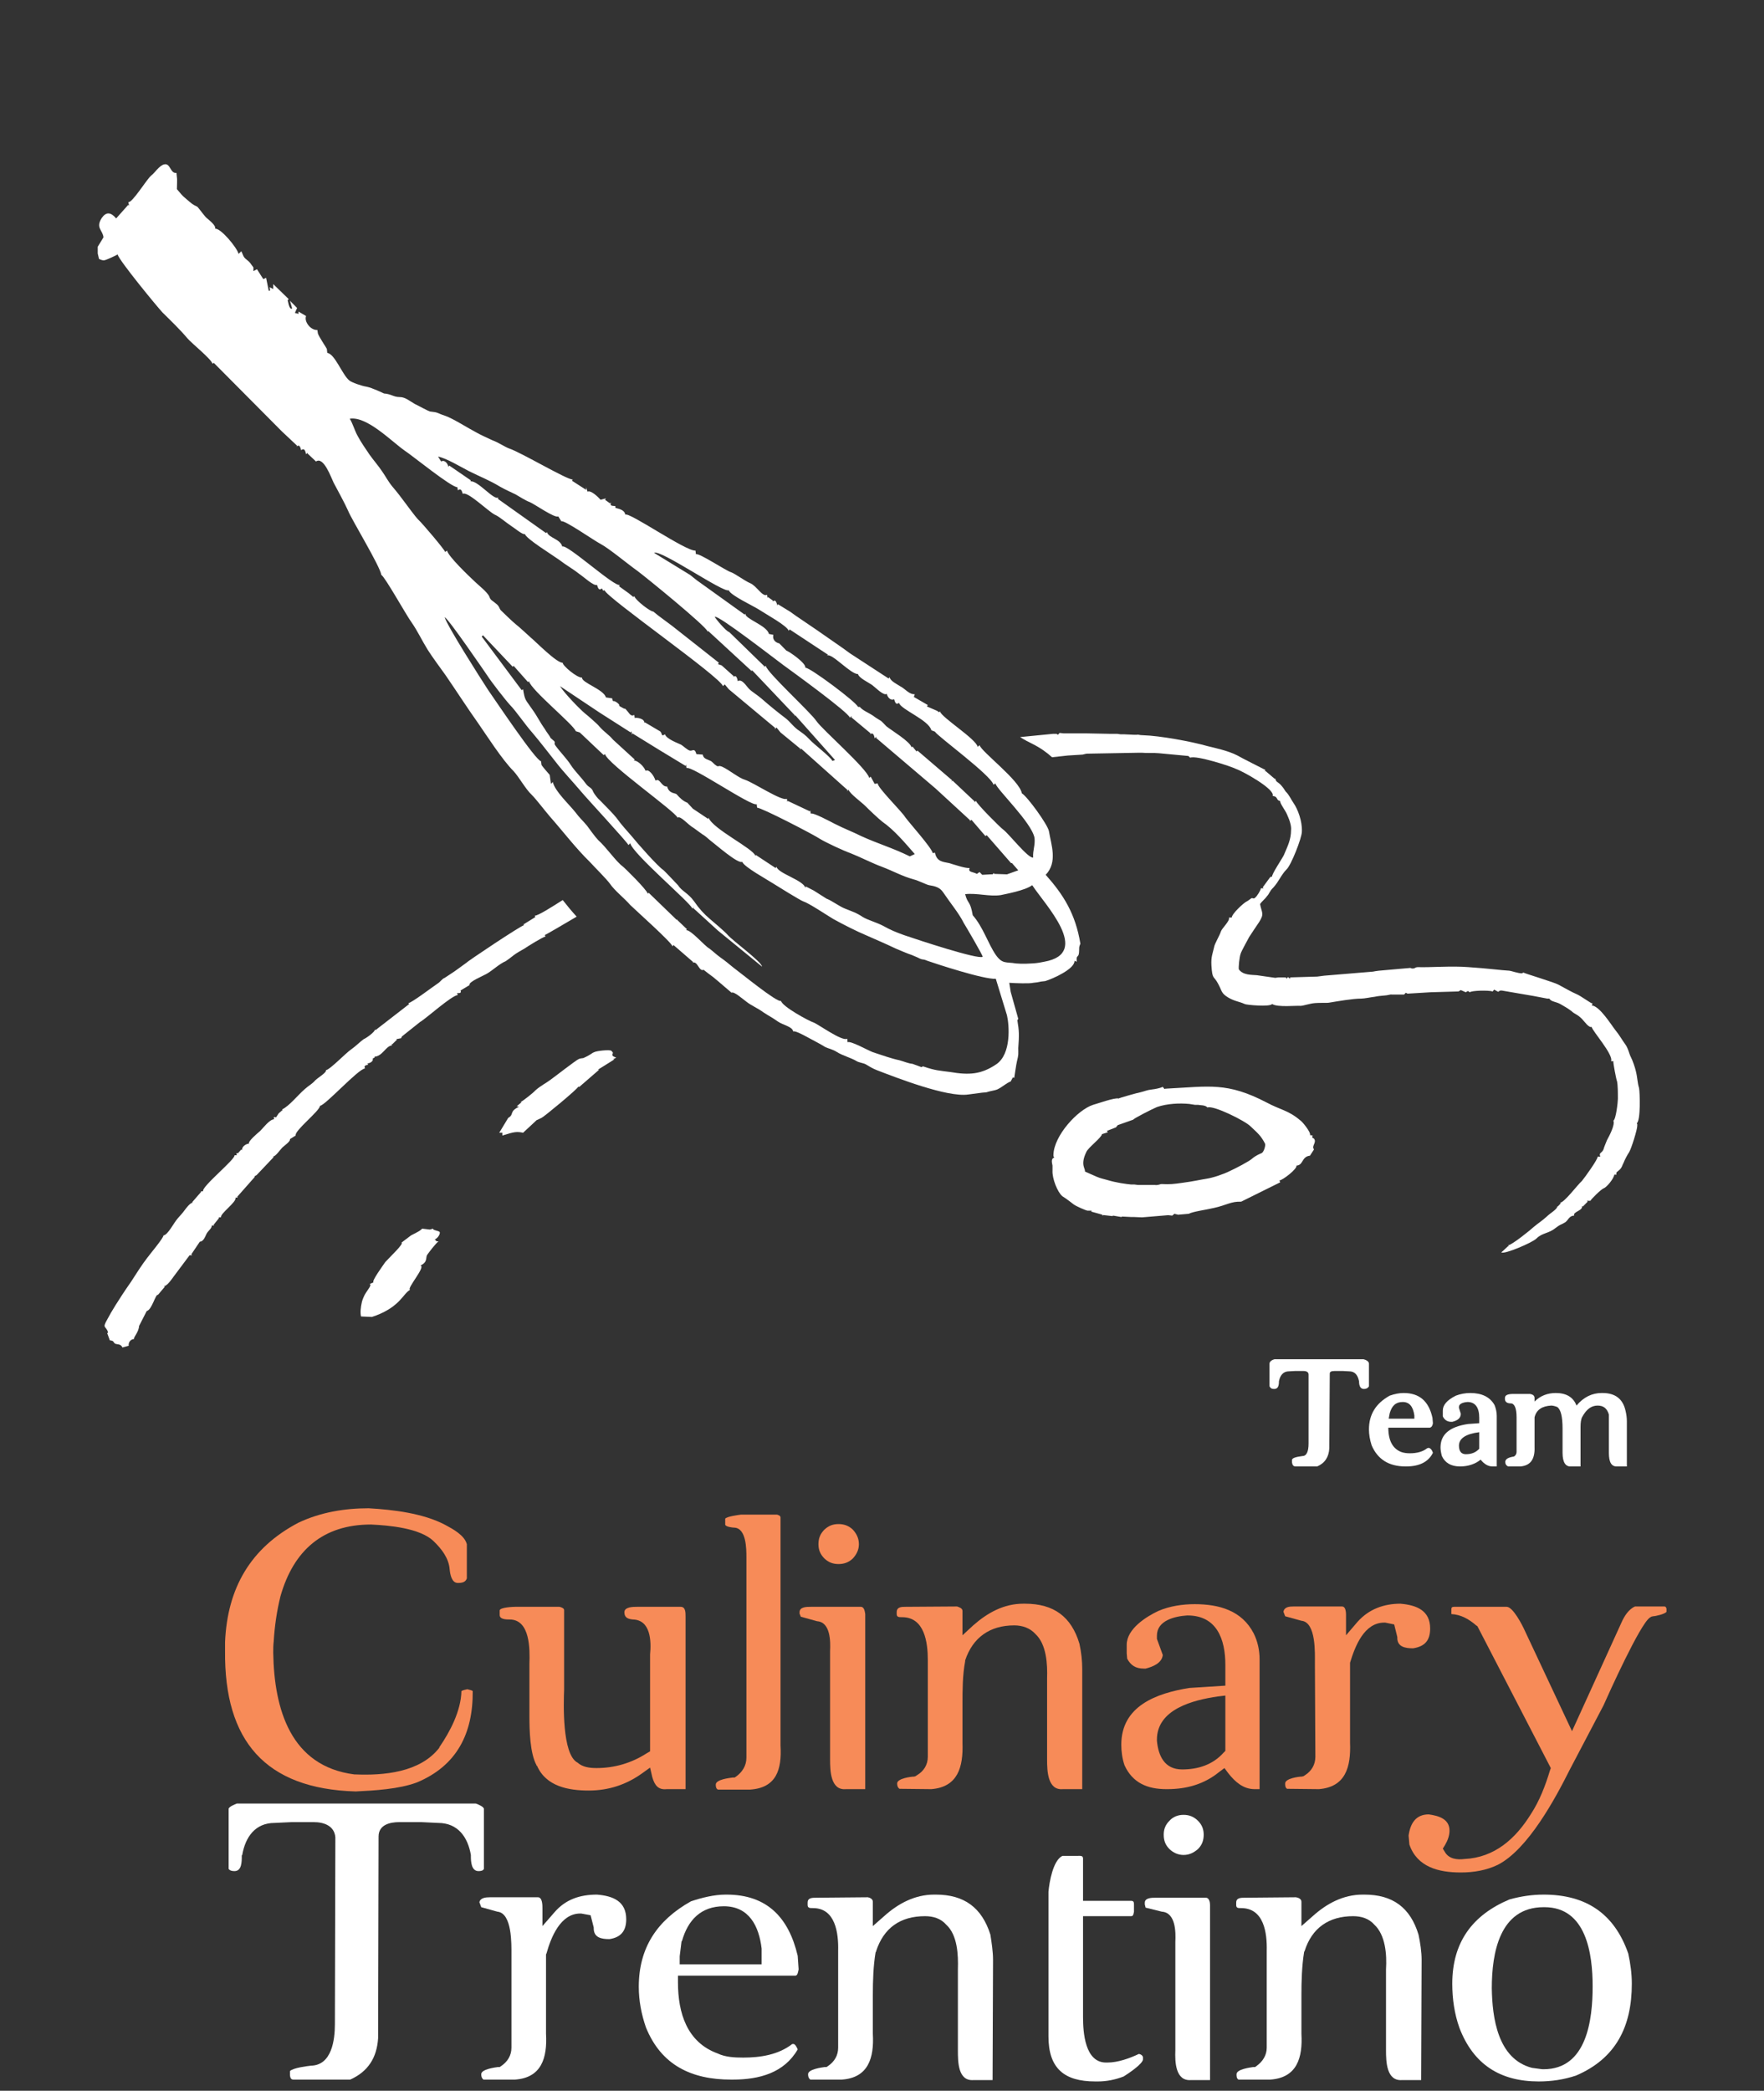 <?xml version="1.0" encoding="UTF-8"?>
<svg xmlns="http://www.w3.org/2000/svg" xmlns:xlink="http://www.w3.org/1999/xlink" width="15.307pt" height="18.14pt" viewBox="0 0 15.307 18.14" version="1.1">
<rect x="0" y="0" width="15.307" height="18.14" fill="#333333" stroke="none"/>
<defs>
<clipPath id="clip1">
  <path d="M 12 16 L 15 16 L 15 18.141 L 12 18.141 Z M 12 16 "/>
</clipPath>
<clipPath id="clip2">
  <path d="M 10 16 L 13 16 L 13 18.141 L 10 18.141 Z M 10 16 "/>
</clipPath>
<clipPath id="clip3">
  <path d="M 9 15 L 11 15 L 11 18.141 L 9 18.141 Z M 9 15 "/>
</clipPath>
<clipPath id="clip4">
  <path d="M 9 16 L 10 16 L 10 18.141 L 9 18.141 Z M 9 16 "/>
</clipPath>
<clipPath id="clip5">
  <path d="M 7 16 L 9 16 L 9 18.141 L 7 18.141 Z M 7 16 "/>
</clipPath>
<clipPath id="clip6">
  <path d="M 5 16 L 7 16 L 7 18.141 L 5 18.141 Z M 5 16 "/>
</clipPath>
<clipPath id="clip7">
  <path d="M 4 16 L 6 16 L 6 18.141 L 4 18.141 Z M 4 16 "/>
</clipPath>
<clipPath id="clip8">
  <path d="M 1 15 L 5 15 L 5 18.141 L 1 18.141 Z M 1 15 "/>
</clipPath>
</defs>
<g id="surface1">
<path style=" stroke:none;fill-rule:evenodd;fill:rgb(96.5%,54.5%,34.499%);fill-opacity:1;" d="M 12.398 15.742 C 12.285 15.742 12.238 15.82 12.223 15.926 L 12.23 16.004 C 12.297 16.199 12.484 16.246 12.676 16.246 C 12.789 16.246 12.898 16.227 12.996 16.18 C 13.258 16.047 13.496 15.605 13.621 15.355 C 13.719 15.168 13.816 14.984 13.914 14.797 C 13.961 14.691 14.23 14.094 14.316 14.035 L 14.328 14.027 L 14.344 14.023 C 14.363 14.023 14.449 14.004 14.461 13.984 L 14.461 13.957 C 14.457 13.949 14.457 13.938 14.441 13.938 L 14.188 13.938 C 14.133 13.961 14.094 14.023 14.07 14.078 L 13.641 15.02 L 13.23 14.145 C 13.211 14.102 13.129 13.941 13.074 13.941 L 12.617 13.941 C 12.598 13.941 12.594 13.949 12.594 13.965 L 12.594 13.996 C 12.594 14 12.594 14 12.594 14.004 C 12.676 14.008 12.746 14.047 12.809 14.102 L 12.82 14.109 L 13.457 15.34 L 13.449 15.363 C 13.41 15.492 13.359 15.625 13.285 15.738 C 13.152 15.953 12.969 16.117 12.707 16.129 C 12.645 16.137 12.574 16.129 12.539 16.07 L 12.52 16.039 L 12.539 16.008 C 12.562 15.969 12.578 15.926 12.578 15.883 C 12.578 15.781 12.484 15.754 12.398 15.742 "/>
<path style=" stroke:none;fill-rule:evenodd;fill:rgb(96.5%,54.5%,34.499%);fill-opacity:1;" d="M 11.168 15.52 L 11.445 15.523 C 11.676 15.504 11.723 15.332 11.715 15.121 L 11.715 14.426 C 11.758 14.285 11.836 14.078 12.012 14.078 L 12.02 14.078 L 12.098 14.094 L 12.125 14.203 L 12.125 14.211 C 12.125 14.289 12.195 14.301 12.262 14.301 C 12.363 14.285 12.41 14.234 12.41 14.129 C 12.41 13.973 12.293 13.926 12.152 13.914 C 12.008 13.914 11.879 13.961 11.781 14.07 L 11.68 14.188 L 11.68 14.031 C 11.68 14.008 11.684 13.938 11.645 13.938 L 11.227 13.938 C 11.188 13.938 11.145 13.941 11.137 13.984 L 11.152 14.023 L 11.293 14.062 C 11.422 14.074 11.41 14.348 11.41 14.434 L 11.414 15.242 C 11.414 15.312 11.379 15.367 11.324 15.402 L 11.312 15.41 L 11.297 15.414 C 11.27 15.414 11.152 15.43 11.152 15.473 C 11.152 15.492 11.152 15.508 11.168 15.52 "/>
<path style=" stroke:none;fill-rule:evenodd;fill:rgb(96.5%,54.5%,34.499%);fill-opacity:1;" d="M 10.93 15.523 L 10.93 14.398 C 10.93 14.32 10.914 14.242 10.879 14.172 C 10.777 13.973 10.578 13.918 10.367 13.918 C 10.262 13.918 10.152 13.934 10.051 13.977 C 9.945 14.027 9.777 14.133 9.777 14.27 L 9.777 14.344 L 9.781 14.391 C 9.812 14.449 9.855 14.477 9.926 14.477 L 9.941 14.477 C 10.004 14.461 10.082 14.43 10.09 14.359 L 10.039 14.219 L 10.039 14.191 C 10.039 14.059 10.195 14.023 10.301 14.016 L 10.305 14.016 C 10.559 14.016 10.633 14.223 10.633 14.445 L 10.633 14.625 L 10.32 14.645 C 10.035 14.691 9.73 14.801 9.73 15.137 C 9.73 15.195 9.738 15.258 9.758 15.316 C 9.828 15.469 9.957 15.523 10.121 15.523 L 10.129 15.523 C 10.297 15.523 10.449 15.48 10.578 15.375 L 10.625 15.34 L 10.66 15.387 C 10.719 15.461 10.789 15.523 10.887 15.523 Z M 10.039 15.094 C 10.039 14.828 10.355 14.75 10.566 14.719 L 10.633 14.711 L 10.633 15.191 L 10.617 15.207 C 10.523 15.312 10.395 15.352 10.258 15.352 C 10.105 15.352 10.051 15.234 10.039 15.102 L 10.039 15.098 "/>
<path style=" stroke:none;fill-rule:evenodd;fill:rgb(96.5%,54.5%,34.499%);fill-opacity:1;" d="M 8.984 14.176 C 9.082 14.266 9.09 14.441 9.086 14.562 L 9.086 15.266 C 9.086 15.363 9.09 15.535 9.223 15.523 L 9.391 15.523 L 9.391 14.48 C 9.391 14.41 9.383 14.336 9.367 14.262 C 9.297 14.027 9.145 13.914 8.895 13.914 L 8.879 13.914 C 8.711 13.914 8.57 13.992 8.445 14.102 L 8.352 14.188 L 8.352 13.977 C 8.352 13.953 8.324 13.945 8.305 13.938 L 7.859 13.941 C 7.824 13.941 7.781 13.941 7.781 13.988 L 7.781 14.004 C 7.781 14.031 7.801 14.031 7.828 14.031 C 8.023 14.031 8.051 14.25 8.051 14.402 L 8.051 15.242 C 8.051 15.312 8.016 15.367 7.957 15.402 L 7.945 15.41 L 7.934 15.414 C 7.906 15.414 7.785 15.43 7.785 15.473 C 7.785 15.492 7.789 15.508 7.805 15.52 L 8.082 15.523 C 8.312 15.504 8.359 15.332 8.352 15.121 L 8.352 14.785 C 8.352 14.664 8.352 14.535 8.375 14.414 L 8.375 14.406 C 8.441 14.207 8.59 14.102 8.801 14.102 C 8.871 14.102 8.938 14.125 8.984 14.176 "/>
<path style=" stroke:none;fill-rule:evenodd;fill:rgb(96.5%,54.5%,34.499%);fill-opacity:1;" d="M 7.508 14.004 C 7.504 13.98 7.5 13.941 7.469 13.941 L 7.035 13.941 C 7 13.941 6.938 13.941 6.938 13.988 L 6.938 14 L 6.949 14.027 L 7.09 14.066 C 7.207 14.074 7.207 14.242 7.203 14.324 L 7.203 15.266 C 7.203 15.363 7.207 15.535 7.34 15.523 L 7.508 15.523 Z M 7.453 13.398 C 7.453 13.348 7.434 13.309 7.402 13.273 C 7.367 13.238 7.324 13.223 7.277 13.223 C 7.227 13.223 7.188 13.238 7.152 13.273 C 7.117 13.309 7.102 13.348 7.102 13.398 C 7.102 13.445 7.117 13.484 7.152 13.52 C 7.188 13.555 7.227 13.57 7.277 13.57 C 7.324 13.57 7.367 13.555 7.402 13.52 C 7.434 13.484 7.453 13.445 7.453 13.398 "/>
<path style=" stroke:none;fill-rule:evenodd;fill:rgb(96.5%,54.5%,34.499%);fill-opacity:1;" d="M 6.773 13.164 C 6.77 13.148 6.754 13.145 6.742 13.141 L 6.43 13.141 C 6.402 13.145 6.312 13.156 6.293 13.176 L 6.293 13.227 C 6.293 13.246 6.355 13.254 6.371 13.254 C 6.477 13.258 6.477 13.441 6.477 13.512 L 6.477 15.25 C 6.477 15.32 6.441 15.375 6.387 15.414 L 6.375 15.422 L 6.359 15.422 C 6.332 15.426 6.211 15.438 6.211 15.484 C 6.211 15.504 6.215 15.52 6.23 15.527 L 6.508 15.527 C 6.738 15.512 6.785 15.352 6.773 15.145 "/>
<path style=" stroke:none;fill-rule:evenodd;fill:rgb(96.5%,54.5%,34.499%);fill-opacity:1;" d="M 5.492 14.051 C 5.648 14.055 5.652 14.242 5.641 14.355 L 5.641 15.195 L 5.613 15.211 C 5.48 15.297 5.332 15.34 5.176 15.34 C 5.117 15.34 5.055 15.332 5.012 15.293 C 4.875 15.223 4.891 14.77 4.895 14.66 L 4.895 13.969 C 4.895 13.953 4.871 13.945 4.855 13.941 L 4.469 13.941 C 4.457 13.941 4.336 13.945 4.336 13.973 L 4.336 14.012 C 4.336 14.051 4.395 14.051 4.422 14.051 C 4.602 14.051 4.598 14.312 4.594 14.434 L 4.594 14.891 C 4.594 15.008 4.598 15.211 4.656 15.316 L 4.656 15.32 L 4.66 15.32 C 4.738 15.5 4.934 15.535 5.109 15.535 C 5.281 15.535 5.434 15.484 5.57 15.387 L 5.641 15.336 L 5.66 15.418 C 5.68 15.488 5.711 15.531 5.785 15.523 L 5.949 15.523 L 5.949 14.027 C 5.949 13.988 5.949 13.941 5.906 13.941 L 5.527 13.941 C 5.496 13.941 5.418 13.941 5.418 13.988 C 5.418 14.035 5.449 14.047 5.492 14.051 "/>
<path style=" stroke:none;fill-rule:evenodd;fill:rgb(96.5%,54.5%,34.499%);fill-opacity:1;" d="M 4.051 13.695 L 4.051 13.398 C 4.031 13.32 3.93 13.266 3.863 13.23 C 3.672 13.129 3.41 13.098 3.199 13.086 C 2.988 13.086 2.781 13.121 2.59 13.211 C 2.172 13.43 1.973 13.781 1.953 14.246 L 1.953 14.324 C 1.945 15.102 2.301 15.52 3.086 15.543 C 3.25 15.535 3.461 15.523 3.617 15.465 C 3.965 15.32 4.105 15.039 4.102 14.672 C 4.094 14.664 4.066 14.66 4.055 14.656 C 4.039 14.66 4.016 14.664 4.004 14.672 C 4 14.844 3.906 15.023 3.812 15.16 L 3.812 15.164 C 3.645 15.379 3.328 15.406 3.078 15.395 L 3.074 15.395 C 2.523 15.324 2.379 14.832 2.371 14.34 C 2.371 14.309 2.371 14.273 2.375 14.242 C 2.383 14.109 2.402 13.977 2.434 13.848 C 2.547 13.453 2.801 13.227 3.219 13.227 C 3.375 13.234 3.645 13.258 3.762 13.371 C 3.832 13.438 3.895 13.52 3.902 13.617 C 3.906 13.656 3.918 13.734 3.973 13.734 C 4.012 13.734 4.039 13.727 4.051 13.695 "/>
<path style=" stroke:none;fill-rule:nonzero;fill:rgb(100%,100%,100%);fill-opacity:1;" d="M 11.832 11.793 C 11.863 11.801 11.879 11.816 11.879 11.832 L 11.879 12.027 C 11.871 12.043 11.855 12.051 11.836 12.051 C 11.809 12.051 11.793 12.031 11.793 11.984 C 11.781 11.926 11.754 11.898 11.707 11.898 L 11.652 11.895 L 11.582 11.895 C 11.551 11.895 11.539 11.902 11.539 11.918 L 11.535 12.566 C 11.531 12.641 11.496 12.695 11.43 12.723 L 11.242 12.723 C 11.223 12.723 11.215 12.711 11.211 12.688 L 11.211 12.668 C 11.211 12.652 11.238 12.641 11.301 12.633 C 11.336 12.633 11.355 12.598 11.355 12.523 L 11.355 11.926 C 11.355 11.906 11.34 11.895 11.309 11.895 L 11.238 11.895 L 11.184 11.898 C 11.141 11.898 11.109 11.926 11.098 11.984 C 11.098 12.031 11.086 12.051 11.055 12.051 C 11.035 12.051 11.023 12.043 11.016 12.027 L 11.016 11.832 C 11.016 11.816 11.031 11.801 11.059 11.793 "/>
<path style=" stroke:none;fill-rule:nonzero;fill:rgb(100%,100%,100%);fill-opacity:1;" d="M 12.18 12.086 C 12.316 12.086 12.398 12.156 12.43 12.301 L 12.434 12.348 C 12.43 12.375 12.418 12.387 12.402 12.387 L 12.047 12.387 C 12.047 12.5 12.086 12.57 12.16 12.598 C 12.18 12.605 12.203 12.609 12.234 12.609 C 12.297 12.609 12.348 12.594 12.383 12.566 L 12.395 12.562 C 12.41 12.562 12.426 12.578 12.434 12.605 C 12.395 12.684 12.316 12.723 12.203 12.723 L 12.195 12.723 C 12.051 12.723 11.953 12.66 11.902 12.539 C 11.887 12.492 11.879 12.445 11.879 12.402 C 11.879 12.273 11.938 12.176 12.059 12.109 C 12.102 12.094 12.141 12.086 12.18 12.086 Z M 12.051 12.305 L 12.051 12.309 L 12.273 12.309 L 12.273 12.281 C 12.262 12.203 12.23 12.164 12.172 12.164 C 12.113 12.164 12.078 12.195 12.059 12.262 "/>
<path style=" stroke:none;fill-rule:nonzero;fill:rgb(100%,100%,100%);fill-opacity:1;" d="M 12.988 12.723 L 12.949 12.723 C 12.914 12.723 12.879 12.703 12.848 12.664 C 12.801 12.703 12.738 12.723 12.672 12.723 L 12.668 12.723 C 12.59 12.723 12.539 12.691 12.512 12.633 C 12.504 12.605 12.5 12.578 12.5 12.559 C 12.5 12.445 12.578 12.379 12.738 12.355 L 12.836 12.348 L 12.836 12.301 C 12.836 12.211 12.801 12.164 12.734 12.164 C 12.684 12.168 12.66 12.184 12.66 12.207 L 12.66 12.215 L 12.676 12.266 C 12.676 12.301 12.652 12.324 12.602 12.336 L 12.594 12.336 C 12.559 12.336 12.535 12.32 12.52 12.289 L 12.52 12.238 C 12.52 12.191 12.555 12.148 12.633 12.109 C 12.672 12.094 12.715 12.086 12.758 12.086 C 12.859 12.086 12.93 12.121 12.969 12.191 C 12.98 12.219 12.988 12.25 12.988 12.285 Z M 12.66 12.543 C 12.66 12.59 12.68 12.617 12.719 12.617 C 12.77 12.617 12.805 12.602 12.836 12.57 L 12.836 12.426 C 12.719 12.441 12.66 12.48 12.66 12.543 "/>
<path style=" stroke:none;fill-rule:nonzero;fill:rgb(100%,100%,100%);fill-opacity:1;" d="M 13.559 12.395 C 13.559 12.289 13.543 12.227 13.512 12.207 C 13.492 12.199 13.473 12.195 13.461 12.195 C 13.383 12.199 13.332 12.23 13.316 12.297 L 13.316 12.555 C 13.32 12.66 13.281 12.715 13.195 12.723 L 13.086 12.723 C 13.07 12.715 13.062 12.703 13.062 12.684 C 13.062 12.66 13.086 12.645 13.137 12.637 C 13.152 12.629 13.16 12.613 13.16 12.598 L 13.16 12.297 C 13.16 12.215 13.141 12.176 13.109 12.176 C 13.074 12.176 13.059 12.16 13.059 12.137 L 13.059 12.129 C 13.059 12.105 13.082 12.094 13.133 12.094 L 13.277 12.094 C 13.301 12.098 13.316 12.109 13.316 12.129 L 13.316 12.16 C 13.367 12.109 13.43 12.086 13.5 12.086 C 13.59 12.086 13.652 12.121 13.68 12.195 C 13.742 12.121 13.816 12.086 13.898 12.086 L 13.906 12.086 C 14.016 12.086 14.082 12.137 14.105 12.238 C 14.113 12.27 14.117 12.301 14.117 12.332 L 14.117 12.723 L 14.035 12.723 C 13.984 12.727 13.961 12.688 13.961 12.605 L 13.961 12.273 C 13.945 12.219 13.914 12.195 13.863 12.195 C 13.809 12.195 13.766 12.227 13.73 12.293 C 13.719 12.312 13.715 12.344 13.715 12.383 L 13.715 12.723 L 13.633 12.723 C 13.586 12.727 13.559 12.688 13.559 12.605 "/>
<g clip-path="url(#clip1)" clip-rule="nonzero">
<path style=" stroke:none;fill-rule:nonzero;fill:rgb(100%,100%,100%);fill-opacity:1;" d="M 13.098 16.48 C 12.773 16.617 12.602 16.855 12.602 17.211 C 12.602 17.344 12.621 17.473 12.664 17.594 C 12.785 17.91 13.016 18.059 13.352 18.059 C 13.465 18.059 13.57 18.043 13.676 18.008 C 14.023 17.859 14.16 17.582 14.16 17.211 C 14.16 17.125 14.148 17.035 14.129 16.949 C 14.008 16.602 13.762 16.438 13.395 16.438 C 13.293 16.438 13.195 16.453 13.098 16.48 Z M 12.945 17.25 C 12.945 16.945 13.012 16.547 13.395 16.547 L 13.402 16.547 C 13.766 16.547 13.82 16.953 13.82 17.234 C 13.82 17.523 13.77 17.953 13.395 17.953 L 13.383 17.953 L 13.293 17.941 C 12.996 17.863 12.949 17.508 12.945 17.25 "/>
</g>
<g clip-path="url(#clip2)" clip-rule="nonzero">
<path style=" stroke:none;fill-rule:nonzero;fill:rgb(100%,100%,100%);fill-opacity:1;" d="M 11.926 16.699 C 12.023 16.789 12.035 16.961 12.027 17.086 L 12.027 17.789 C 12.027 17.887 12.031 18.059 12.168 18.047 L 12.332 18.047 L 12.336 17.004 C 12.336 16.934 12.324 16.855 12.309 16.785 C 12.238 16.551 12.086 16.438 11.84 16.438 L 11.824 16.438 C 11.656 16.438 11.512 16.516 11.391 16.625 L 11.293 16.711 L 11.293 16.5 C 11.293 16.477 11.27 16.465 11.246 16.461 L 10.805 16.465 C 10.766 16.465 10.727 16.465 10.727 16.508 L 10.727 16.527 C 10.727 16.555 10.742 16.555 10.77 16.555 C 10.969 16.555 10.996 16.773 10.992 16.926 L 10.992 17.766 C 10.992 17.832 10.957 17.887 10.902 17.926 L 10.891 17.934 L 10.875 17.934 C 10.848 17.938 10.73 17.953 10.73 17.996 C 10.73 18.016 10.73 18.031 10.746 18.043 L 11.023 18.043 C 11.254 18.027 11.305 17.855 11.293 17.645 L 11.293 17.309 C 11.293 17.188 11.297 17.055 11.316 16.938 L 11.316 16.934 L 11.32 16.93 C 11.383 16.727 11.531 16.625 11.742 16.625 C 11.812 16.625 11.879 16.645 11.926 16.699 "/>
</g>
<g clip-path="url(#clip3)" clip-rule="nonzero">
<path style=" stroke:none;fill-rule:nonzero;fill:rgb(100%,100%,100%);fill-opacity:1;" d="M 10.5 16.527 C 10.5 16.504 10.492 16.465 10.465 16.465 L 10.027 16.465 C 9.996 16.465 9.934 16.465 9.934 16.508 L 9.934 16.523 L 9.941 16.551 L 10.082 16.586 C 10.203 16.594 10.203 16.766 10.199 16.848 L 10.199 17.789 C 10.195 17.887 10.199 18.059 10.336 18.047 L 10.5 18.047 Z M 10.445 15.918 C 10.445 15.871 10.43 15.832 10.395 15.797 C 10.359 15.762 10.32 15.746 10.27 15.746 C 10.223 15.746 10.18 15.762 10.148 15.797 C 10.113 15.832 10.098 15.871 10.098 15.918 C 10.098 15.969 10.113 16.008 10.148 16.043 C 10.18 16.074 10.223 16.094 10.27 16.094 C 10.32 16.094 10.359 16.074 10.395 16.043 C 10.43 16.008 10.445 15.969 10.445 15.918 "/>
</g>
<g clip-path="url(#clip4)" clip-rule="nonzero">
<path style=" stroke:none;fill-rule:nonzero;fill:rgb(100%,100%,100%);fill-opacity:1;" d="M 9.098 16.414 L 9.098 17.668 C 9.098 17.945 9.234 18.059 9.504 18.059 L 9.527 18.059 C 9.605 18.059 9.68 18.043 9.75 18.016 C 9.789 17.992 9.918 17.906 9.918 17.867 L 9.918 17.852 C 9.918 17.836 9.902 17.824 9.883 17.82 C 9.801 17.859 9.699 17.895 9.609 17.895 L 9.598 17.895 C 9.414 17.895 9.398 17.633 9.398 17.5 L 9.398 16.625 L 9.816 16.625 C 9.836 16.625 9.836 16.602 9.84 16.586 L 9.84 16.531 C 9.84 16.508 9.84 16.492 9.816 16.492 L 9.398 16.492 L 9.398 16.125 C 9.398 16.098 9.375 16.102 9.352 16.102 L 9.219 16.102 C 9.137 16.141 9.105 16.332 9.098 16.414 "/>
</g>
<g clip-path="url(#clip5)" clip-rule="nonzero">
<path style=" stroke:none;fill-rule:nonzero;fill:rgb(100%,100%,100%);fill-opacity:1;" d="M 8.211 16.699 C 8.309 16.789 8.316 16.961 8.312 17.086 L 8.312 17.789 C 8.312 17.887 8.312 18.059 8.449 18.047 L 8.613 18.047 L 8.617 17.004 C 8.617 16.934 8.605 16.855 8.594 16.785 C 8.52 16.551 8.367 16.438 8.121 16.438 L 8.105 16.438 C 7.938 16.438 7.793 16.516 7.672 16.625 L 7.574 16.711 L 7.574 16.5 C 7.574 16.477 7.551 16.465 7.531 16.461 L 7.086 16.465 C 7.047 16.465 7.008 16.465 7.008 16.508 L 7.008 16.527 C 7.008 16.555 7.027 16.555 7.055 16.555 C 7.25 16.555 7.277 16.773 7.273 16.926 L 7.273 17.766 C 7.273 17.832 7.242 17.887 7.184 17.926 L 7.172 17.934 L 7.156 17.934 C 7.129 17.938 7.012 17.953 7.012 17.996 C 7.012 18.016 7.016 18.031 7.031 18.043 L 7.305 18.043 C 7.535 18.027 7.586 17.855 7.574 17.645 L 7.574 17.309 C 7.574 17.188 7.578 17.055 7.598 16.938 L 7.602 16.934 L 7.602 16.93 C 7.668 16.727 7.812 16.625 8.027 16.625 C 8.098 16.625 8.164 16.645 8.211 16.699 "/>
</g>
<g clip-path="url(#clip6)" clip-rule="nonzero">
<path style=" stroke:none;fill-rule:nonzero;fill:rgb(100%,100%,100%);fill-opacity:1;" d="M 5.996 16.496 C 5.703 16.66 5.543 16.898 5.543 17.238 C 5.543 17.359 5.566 17.477 5.605 17.59 C 5.738 17.918 6 18.043 6.344 18.043 L 6.359 18.043 C 6.59 18.043 6.805 17.984 6.922 17.781 C 6.914 17.762 6.902 17.738 6.887 17.734 L 6.875 17.734 C 6.754 17.828 6.598 17.852 6.449 17.852 C 6.375 17.852 6.293 17.848 6.227 17.816 C 5.961 17.719 5.883 17.465 5.883 17.199 L 5.883 17.141 L 6.902 17.141 C 6.922 17.141 6.926 17.105 6.93 17.086 L 6.922 16.969 C 6.844 16.637 6.656 16.438 6.305 16.438 L 6.297 16.438 C 6.195 16.438 6.09 16.465 5.996 16.496 Z M 5.898 16.973 L 5.914 16.844 L 5.918 16.84 C 5.969 16.66 6.082 16.539 6.281 16.539 C 6.5 16.539 6.586 16.711 6.609 16.906 L 6.609 17.043 L 5.898 17.043 "/>
</g>
<g clip-path="url(#clip7)" clip-rule="nonzero">
<path style=" stroke:none;fill-rule:nonzero;fill:rgb(100%,100%,100%);fill-opacity:1;" d="M 4.195 18.043 L 4.469 18.043 C 4.699 18.027 4.75 17.855 4.738 17.645 L 4.738 16.957 L 4.742 16.949 C 4.781 16.809 4.863 16.602 5.035 16.602 L 5.043 16.602 L 5.125 16.617 L 5.152 16.723 L 5.152 16.73 C 5.152 16.812 5.219 16.824 5.289 16.824 C 5.387 16.809 5.434 16.754 5.434 16.652 C 5.434 16.496 5.32 16.449 5.18 16.438 C 5.031 16.438 4.906 16.48 4.809 16.594 L 4.707 16.711 L 4.707 16.555 C 4.707 16.531 4.707 16.461 4.668 16.461 L 4.254 16.461 C 4.215 16.461 4.168 16.465 4.16 16.504 L 4.176 16.547 L 4.316 16.586 C 4.445 16.598 4.438 16.871 4.438 16.957 L 4.438 17.766 C 4.438 17.832 4.406 17.887 4.348 17.926 L 4.336 17.934 L 4.32 17.934 C 4.293 17.938 4.176 17.953 4.176 17.996 C 4.176 18.016 4.18 18.031 4.195 18.043 "/>
</g>
<g clip-path="url(#clip8)" clip-rule="nonzero">
<path style=" stroke:none;fill-rule:nonzero;fill:rgb(100%,100%,100%);fill-opacity:1;" d="M 2.699 17.922 C 2.664 17.926 2.543 17.941 2.516 17.969 L 2.516 18.008 C 2.52 18.027 2.523 18.043 2.547 18.043 L 3.039 18.043 C 3.195 17.973 3.27 17.852 3.281 17.684 L 3.285 15.934 C 3.285 15.832 3.383 15.809 3.465 15.809 L 3.656 15.809 L 3.801 15.816 C 3.973 15.816 4.059 15.938 4.086 16.094 L 4.086 16.105 C 4.086 16.152 4.09 16.234 4.152 16.234 C 4.176 16.234 4.191 16.23 4.199 16.215 L 4.199 15.695 C 4.199 15.676 4.152 15.656 4.129 15.648 L 2.055 15.648 C 2.035 15.656 1.984 15.676 1.984 15.695 L 1.984 16.215 C 1.996 16.23 2.012 16.234 2.035 16.234 C 2.098 16.234 2.098 16.152 2.098 16.105 L 2.098 16.098 L 2.102 16.094 C 2.129 15.938 2.215 15.816 2.383 15.816 L 2.531 15.809 L 2.723 15.809 C 2.809 15.809 2.902 15.84 2.91 15.941 L 2.906 17.562 C 2.906 17.699 2.879 17.918 2.699 17.922 "/>
</g>
<path style=" stroke:none;fill-rule:nonzero;fill:rgb(100%,100%,100%);fill-opacity:1;" d="M 10.125 9.445 C 10.094 9.449 10.125 9.441 10.105 9.449 L 10.09 9.43 C 10.066 9.441 10.027 9.449 9.992 9.453 C 9.953 9.457 9.93 9.469 9.895 9.477 C 9.875 9.48 9.707 9.527 9.707 9.531 C 9.676 9.52 9.516 9.578 9.484 9.586 C 9.352 9.629 9.145 9.852 9.141 10.02 C 9.141 10.047 9.141 10.023 9.148 10.043 C 9.113 10.055 9.133 10.102 9.133 10.113 L 9.133 10.156 C 9.129 10.223 9.176 10.344 9.219 10.379 C 9.262 10.406 9.285 10.426 9.316 10.449 C 9.336 10.465 9.426 10.504 9.438 10.504 L 9.473 10.504 L 9.469 10.512 L 9.566 10.539 L 9.566 10.547 C 9.566 10.547 9.578 10.539 9.582 10.543 L 9.652 10.551 L 9.66 10.547 L 9.73 10.559 L 9.738 10.555 L 9.816 10.559 L 9.84 10.559 L 9.91 10.562 L 10.137 10.543 L 10.172 10.547 L 10.191 10.531 L 10.223 10.539 L 10.316 10.531 C 10.348 10.512 10.469 10.496 10.535 10.48 C 10.641 10.457 10.684 10.422 10.77 10.426 L 11.109 10.258 L 11.102 10.242 C 11.133 10.238 11.258 10.141 11.25 10.113 C 11.312 10.109 11.293 10.035 11.367 10.027 L 11.402 9.973 C 11.402 9.973 11.395 9.961 11.395 9.957 C 11.395 9.934 11.41 9.922 11.41 9.898 C 11.406 9.863 11.375 9.883 11.391 9.852 L 11.367 9.848 C 11.379 9.828 11.301 9.73 11.281 9.719 C 11.18 9.633 11.109 9.629 10.992 9.566 C 10.648 9.387 10.496 9.426 10.125 9.445 Z M 9.832 9.715 C 9.84 9.703 9.992 9.625 10.039 9.605 C 10.129 9.574 10.238 9.57 10.32 9.578 L 10.371 9.586 L 10.398 9.586 C 10.41 9.59 10.461 9.586 10.477 9.609 C 10.527 9.586 10.809 9.727 10.852 9.773 C 10.914 9.832 10.941 9.852 10.977 9.922 C 10.984 9.934 10.969 9.992 10.949 10.004 C 10.93 10.012 10.895 10.027 10.867 10.051 C 10.844 10.074 10.715 10.141 10.672 10.16 C 10.617 10.188 10.523 10.219 10.469 10.227 C 10.422 10.234 10.355 10.25 10.262 10.262 C 10.188 10.273 10.145 10.277 10.082 10.273 C 10.062 10.273 10.055 10.285 10.02 10.281 L 9.875 10.281 L 9.844 10.277 L 9.816 10.277 C 9.773 10.273 9.688 10.262 9.609 10.238 C 9.582 10.23 9.547 10.223 9.52 10.211 C 9.5 10.203 9.414 10.164 9.414 10.164 C 9.422 10.141 9.371 10.109 9.426 9.996 C 9.441 9.957 9.559 9.871 9.562 9.84 L 9.613 9.824 L 9.605 9.812 L 9.684 9.781 L 9.699 9.762 Z M 9.262 6.363 C 9.277 6.363 9.301 6.363 9.32 6.363 L 9.434 6.363 L 9.637 6.367 L 9.695 6.367 L 9.723 6.371 L 9.754 6.371 L 9.84 6.375 L 9.867 6.375 C 9.875 6.371 9.887 6.379 9.918 6.379 C 10.066 6.383 10.34 6.434 10.477 6.473 C 10.535 6.488 10.656 6.512 10.738 6.555 C 10.754 6.566 10.98 6.68 10.98 6.68 L 10.973 6.695 L 10.98 6.688 L 11.062 6.758 L 11.066 6.754 C 11.074 6.789 11.086 6.781 11.113 6.809 C 11.137 6.836 11.141 6.844 11.156 6.867 C 11.188 6.898 11.199 6.93 11.223 6.965 C 11.262 7.02 11.301 7.125 11.297 7.215 C 11.297 7.27 11.203 7.508 11.164 7.543 C 11.117 7.59 11.098 7.648 11.047 7.703 C 11.02 7.727 11.012 7.758 10.996 7.773 C 10.977 7.801 10.953 7.816 10.934 7.844 C 10.949 7.922 10.973 7.926 10.926 8 C 10.898 8.043 10.867 8.086 10.84 8.129 C 10.832 8.145 10.773 8.25 10.766 8.273 C 10.754 8.305 10.746 8.398 10.75 8.41 C 10.785 8.461 10.859 8.457 10.906 8.461 L 11.066 8.484 L 11.094 8.48 L 11.152 8.48 C 11.172 8.48 11.152 8.508 11.176 8.477 L 11.195 8.492 L 11.195 8.48 L 11.43 8.473 L 11.492 8.465 L 11.914 8.43 C 11.938 8.426 11.93 8.426 11.965 8.422 L 12.145 8.406 L 12.238 8.398 C 12.246 8.398 12.242 8.406 12.27 8.402 C 12.281 8.398 12.285 8.391 12.305 8.391 C 12.402 8.395 12.598 8.379 12.742 8.391 C 12.91 8.402 13.023 8.418 13.098 8.422 C 13.109 8.422 13.172 8.445 13.207 8.445 C 13.207 8.445 13.219 8.438 13.219 8.438 C 13.227 8.445 13.488 8.523 13.523 8.543 C 13.574 8.57 13.641 8.609 13.68 8.625 C 13.719 8.641 13.805 8.707 13.82 8.707 L 13.812 8.723 C 13.883 8.73 13.98 8.891 14.02 8.941 C 14.055 8.984 14.078 9.027 14.102 9.059 C 14.129 9.094 14.137 9.145 14.152 9.172 C 14.168 9.203 14.188 9.262 14.195 9.293 C 14.211 9.359 14.207 9.387 14.223 9.441 C 14.23 9.48 14.238 9.719 14.203 9.746 C 14.211 9.766 14.207 9.738 14.207 9.77 C 14.207 9.801 14.156 9.965 14.137 9.996 C 14.121 10.02 14.102 10.055 14.086 10.094 C 14.078 10.105 14.078 10.125 14.055 10.148 C 14.035 10.168 14.02 10.168 14.027 10.191 L 14.008 10.191 C 14.004 10.227 13.941 10.301 13.918 10.309 C 13.895 10.316 13.805 10.406 13.801 10.418 L 13.77 10.418 L 13.777 10.426 L 13.734 10.469 L 13.727 10.461 C 13.742 10.504 13.645 10.512 13.66 10.547 C 13.617 10.547 13.609 10.586 13.582 10.605 C 13.535 10.633 13.547 10.617 13.496 10.656 C 13.438 10.703 13.383 10.695 13.332 10.746 C 13.297 10.781 13.059 10.883 13.027 10.867 L 13.086 10.812 L 13.094 10.816 L 13.086 10.805 C 13.121 10.801 13.285 10.668 13.309 10.645 C 13.352 10.609 13.379 10.594 13.422 10.555 C 13.449 10.527 13.52 10.488 13.512 10.465 L 13.516 10.469 L 13.543 10.441 L 13.539 10.434 C 13.574 10.434 13.691 10.277 13.727 10.246 C 13.75 10.219 13.871 10.051 13.863 10.035 L 13.887 10.035 C 13.871 10 13.898 10.008 13.914 9.973 C 13.914 9.965 13.945 9.891 13.945 9.891 C 13.965 9.855 14.016 9.758 14 9.723 C 14.023 9.711 14.039 9.559 14.039 9.535 L 14.039 9.527 C 14.039 9.484 14.039 9.41 14.031 9.379 C 14.027 9.375 13.996 9.219 14 9.207 L 13.98 9.207 C 14.004 9.152 13.812 8.938 13.812 8.91 C 13.785 8.918 13.75 8.863 13.727 8.84 C 13.684 8.797 13.672 8.805 13.633 8.77 C 13.602 8.746 13.566 8.727 13.539 8.711 C 13.504 8.691 13.457 8.691 13.445 8.664 L 13.426 8.664 L 13.305 8.641 L 13.031 8.594 C 13.008 8.598 13.031 8.586 13 8.605 L 12.965 8.586 L 12.953 8.602 C 12.914 8.59 12.77 8.594 12.754 8.609 L 12.738 8.598 L 12.719 8.609 L 12.676 8.59 L 12.656 8.602 L 12.414 8.609 L 12.215 8.621 C 12.211 8.621 12.199 8.613 12.199 8.613 L 12.184 8.629 L 12.074 8.629 C 12.074 8.625 12.035 8.637 12.016 8.637 C 11.98 8.641 11.961 8.641 11.93 8.648 C 11.895 8.652 11.84 8.664 11.812 8.664 C 11.738 8.664 11.602 8.688 11.535 8.699 C 11.52 8.703 11.453 8.699 11.41 8.703 C 11.363 8.707 11.309 8.727 11.285 8.727 C 11.254 8.723 11.086 8.742 11.039 8.711 C 11.02 8.738 10.812 8.719 10.801 8.711 C 10.75 8.688 10.715 8.688 10.66 8.656 C 10.594 8.617 10.605 8.598 10.57 8.535 C 10.531 8.461 10.52 8.504 10.512 8.375 C 10.508 8.301 10.523 8.273 10.535 8.219 C 10.539 8.188 10.582 8.121 10.594 8.082 C 10.602 8.055 10.676 7.988 10.664 7.961 L 10.688 7.961 C 10.691 7.926 10.793 7.832 10.82 7.82 C 10.84 7.809 10.852 7.797 10.859 7.793 C 10.879 7.789 10.875 7.805 10.895 7.785 C 10.906 7.777 10.941 7.723 10.941 7.707 L 10.965 7.707 L 10.957 7.699 L 11.023 7.609 L 11.039 7.605 C 11.031 7.59 11.133 7.438 11.141 7.418 C 11.172 7.344 11.203 7.285 11.203 7.203 C 11.207 7.172 11.195 7.125 11.168 7.066 C 11.156 7.035 11.102 6.965 11.109 6.949 C 11.07 6.945 11.094 6.91 11.043 6.906 C 11.07 6.848 10.777 6.688 10.727 6.672 C 10.68 6.648 10.379 6.551 10.328 6.574 L 10.312 6.559 L 10.055 6.535 C 10.023 6.531 9.941 6.535 9.91 6.531 L 9.879 6.531 L 9.43 6.539 C 9.426 6.539 9.41 6.543 9.395 6.547 L 9.266 6.555 L 9.129 6.57 C 9.082 6.527 9.027 6.488 8.957 6.453 C 8.926 6.438 8.887 6.418 8.852 6.395 L 9.137 6.367 L 9.168 6.367 C 9.168 6.367 9.18 6.375 9.18 6.375 L 9.195 6.359 L 9.23 6.363 Z M 5.004 7.953 C 4.879 8.027 4.738 8.109 4.727 8.113 L 4.734 8.125 C 4.711 8.129 4.578 8.211 4.551 8.23 C 4.523 8.246 4.48 8.27 4.461 8.285 C 4.457 8.289 4.395 8.336 4.387 8.34 C 4.332 8.363 4.277 8.418 4.223 8.449 C 4.188 8.469 4.062 8.52 4.074 8.547 L 3.996 8.594 C 4.004 8.613 3.996 8.617 3.965 8.617 L 3.973 8.633 C 3.918 8.637 3.699 8.836 3.645 8.867 L 3.488 8.992 L 3.48 9.008 L 3.438 9.016 L 3.445 9.02 L 3.402 9.062 L 3.395 9.055 L 3.402 9.07 C 3.348 9.074 3.32 9.164 3.25 9.168 L 3.25 9.176 L 3.234 9.184 C 3.242 9.203 3.219 9.223 3.188 9.227 L 3.195 9.238 C 3.168 9.242 3.156 9.25 3.168 9.27 C 3.109 9.273 2.824 9.59 2.777 9.594 C 2.773 9.641 2.551 9.812 2.566 9.852 L 2.516 9.883 C 2.523 9.902 2.469 9.938 2.449 9.957 C 2.43 9.977 2.391 10.035 2.367 10.035 L 2.375 10.039 L 2.227 10.195 L 2.207 10.207 L 2.211 10.211 L 2.059 10.383 L 2.062 10.391 L 2.043 10.391 C 2.059 10.426 1.906 10.531 1.918 10.562 L 1.895 10.562 L 1.902 10.566 L 1.852 10.629 L 1.859 10.633 L 1.836 10.633 C 1.844 10.652 1.805 10.68 1.793 10.703 C 1.781 10.727 1.766 10.773 1.734 10.773 L 1.66 10.883 L 1.668 10.891 L 1.645 10.891 L 1.508 11.074 C 1.496 11.09 1.453 11.156 1.422 11.16 L 1.43 11.164 L 1.371 11.234 C 1.348 11.227 1.32 11.363 1.273 11.375 L 1.207 11.504 C 1.203 11.562 1.156 11.602 1.164 11.617 C 1.125 11.621 1.113 11.656 1.117 11.676 L 1.062 11.691 C 1.051 11.66 1.016 11.664 1.004 11.66 C 0.977 11.648 0.996 11.633 0.953 11.629 L 0.93 11.566 L 0.938 11.562 C 0.922 11.5 0.883 11.531 0.93 11.449 C 0.953 11.406 0.973 11.371 1 11.328 C 1.039 11.266 1.082 11.199 1.137 11.121 C 1.172 11.066 1.234 10.969 1.277 10.914 C 1.293 10.891 1.422 10.738 1.418 10.719 C 1.457 10.715 1.508 10.609 1.543 10.57 C 1.57 10.539 1.586 10.523 1.602 10.5 C 1.617 10.48 1.648 10.438 1.672 10.434 L 1.668 10.43 L 1.746 10.34 L 1.742 10.336 L 1.762 10.336 C 1.746 10.297 2.047 10.055 2.035 10.023 L 2.055 10.023 L 2.051 10.008 L 2.059 10.004 L 2.07 10.008 L 2.066 10.004 L 2.094 9.973 L 2.102 9.98 C 2.094 9.957 2.125 9.926 2.16 9.922 C 2.152 9.902 2.23 9.836 2.258 9.812 C 2.285 9.785 2.34 9.711 2.379 9.711 L 2.375 9.695 L 2.383 9.691 L 2.395 9.695 L 2.418 9.66 L 2.449 9.633 L 2.453 9.641 L 2.449 9.625 C 2.512 9.594 2.582 9.504 2.645 9.449 C 2.684 9.414 2.703 9.41 2.738 9.371 C 2.762 9.348 2.836 9.305 2.828 9.285 C 2.863 9.281 3.004 9.133 3.047 9.105 C 3.086 9.078 3.133 9.031 3.156 9.016 C 3.184 9.004 3.258 8.949 3.254 8.93 L 3.258 8.938 L 3.551 8.711 L 3.543 8.703 C 3.57 8.703 3.758 8.559 3.801 8.531 C 3.824 8.516 3.836 8.492 3.859 8.484 C 3.867 8.48 3.898 8.457 3.918 8.445 C 3.938 8.434 4.027 8.367 4.039 8.359 C 4.062 8.336 4.52 8.031 4.547 8.027 L 4.539 8.016 L 4.543 8.02 L 4.645 7.957 L 4.641 7.945 C 4.676 7.941 4.785 7.871 4.883 7.809 C 4.922 7.859 4.961 7.906 5.004 7.953 "/>
<path style=" stroke:none;fill-rule:nonzero;fill:rgb(100%,100%,100%);fill-opacity:1;" d="M 9.074 7.59 C 9.18 7.48 9.121 7.328 9.102 7.211 C 9.09 7.152 8.914 6.91 8.867 6.883 C 8.848 6.77 8.516 6.523 8.5 6.465 L 8.484 6.48 C 8.469 6.41 8.172 6.227 8.156 6.172 L 8.148 6.18 L 8.133 6.168 L 8.043 6.129 L 8.051 6.117 L 7.93 6.047 L 7.938 6.023 C 7.891 6.027 7.855 5.977 7.816 5.957 C 7.781 5.934 7.727 5.91 7.719 5.875 L 7.711 5.887 L 7.375 5.668 L 7.316 5.625 L 7.086 5.465 L 6.902 5.34 L 6.859 5.309 L 6.75 5.242 L 6.746 5.254 C 6.734 5.211 6.727 5.203 6.703 5.219 L 6.707 5.211 L 6.664 5.18 L 6.66 5.188 L 6.656 5.16 C 6.617 5.184 6.566 5.082 6.508 5.059 C 6.461 5.039 6.379 4.977 6.344 4.965 C 6.301 4.953 6.062 4.793 6.039 4.809 L 6.035 4.777 C 5.953 4.785 5.461 4.441 5.426 4.465 C 5.418 4.418 5.359 4.414 5.34 4.406 L 5.34 4.391 C 5.305 4.387 5.293 4.391 5.301 4.359 L 5.293 4.367 L 5.25 4.336 L 5.258 4.324 L 5.211 4.336 C 5.188 4.309 5.125 4.25 5.098 4.266 L 5.086 4.227 L 5.086 4.25 L 4.965 4.172 L 4.969 4.16 C 4.922 4.164 4.523 3.926 4.418 3.891 C 4.383 3.879 4.328 3.84 4.273 3.82 C 4.254 3.812 4.148 3.762 4.137 3.754 C 4.062 3.715 3.934 3.633 3.867 3.609 C 3.785 3.582 3.809 3.578 3.73 3.57 C 3.715 3.566 3.637 3.523 3.598 3.504 C 3.551 3.477 3.516 3.445 3.469 3.445 C 3.414 3.445 3.395 3.418 3.332 3.414 C 3.332 3.414 3.227 3.363 3.18 3.355 C 3.137 3.348 3.055 3.32 3.031 3.301 C 2.969 3.25 2.906 3.07 2.84 3.062 L 2.836 3.027 C 2.836 3.023 2.762 2.914 2.758 2.891 L 2.754 2.863 C 2.695 2.867 2.637 2.789 2.656 2.742 L 2.59 2.703 L 2.59 2.695 L 2.59 2.723 L 2.559 2.715 L 2.578 2.672 L 2.516 2.609 L 2.535 2.676 C 2.516 2.691 2.504 2.641 2.5 2.621 C 2.492 2.586 2.496 2.617 2.504 2.594 L 2.371 2.465 L 2.371 2.508 L 2.34 2.492 L 2.344 2.52 L 2.332 2.523 L 2.309 2.41 L 2.285 2.422 L 2.23 2.336 L 2.199 2.352 L 2.199 2.32 C 2.168 2.281 2.18 2.285 2.137 2.25 C 2.109 2.23 2.109 2.207 2.094 2.18 L 2.07 2.203 C 2.059 2.152 1.918 1.98 1.867 1.984 C 1.875 1.957 1.82 1.914 1.793 1.891 C 1.777 1.879 1.719 1.797 1.711 1.793 C 1.664 1.77 1.672 1.773 1.617 1.727 C 1.57 1.688 1.57 1.68 1.535 1.641 C 1.535 1.609 1.539 1.555 1.535 1.539 L 1.531 1.5 C 1.477 1.508 1.48 1.414 1.426 1.426 C 1.383 1.434 1.34 1.504 1.312 1.523 C 1.273 1.555 1.148 1.762 1.113 1.754 L 1.121 1.785 L 1.113 1.777 L 1.008 1.895 C 0.961 1.84 0.922 1.836 0.883 1.891 C 0.828 1.977 0.891 1.996 0.898 2.059 L 0.848 2.141 L 0.848 2.199 L 0.859 2.246 C 0.871 2.254 0.898 2.262 0.906 2.258 C 0.918 2.258 1.02 2.211 1.02 2.207 C 1.035 2.262 1.359 2.656 1.41 2.711 C 1.477 2.777 1.566 2.863 1.625 2.934 C 1.664 2.98 1.832 3.113 1.844 3.156 L 1.855 3.148 L 2.445 3.742 L 2.578 3.867 L 2.574 3.875 C 2.594 3.855 2.605 3.871 2.613 3.906 C 2.637 3.887 2.648 3.902 2.656 3.941 L 2.672 3.926 L 2.668 3.934 L 2.742 4.004 C 2.809 3.957 2.875 4.148 2.895 4.188 C 2.918 4.23 2.996 4.375 3.02 4.43 C 3.051 4.508 3.297 4.91 3.309 4.988 C 3.34 5.004 3.527 5.34 3.57 5.398 C 3.625 5.477 3.66 5.555 3.711 5.637 C 3.75 5.699 3.82 5.793 3.867 5.859 C 3.961 5.996 4.059 6.148 4.148 6.273 C 4.219 6.375 4.359 6.594 4.457 6.691 C 4.504 6.742 4.562 6.848 4.613 6.895 C 4.656 6.938 4.719 7.023 4.773 7.086 C 4.887 7.215 4.996 7.359 5.117 7.477 C 5.156 7.52 5.266 7.629 5.293 7.668 C 5.336 7.73 5.418 7.793 5.469 7.852 C 5.52 7.902 5.824 8.172 5.836 8.211 L 5.844 8.199 L 6.016 8.348 L 6.008 8.355 C 6.051 8.328 6.066 8.434 6.105 8.414 L 6.145 8.445 L 6.188 8.477 L 6.23 8.512 L 6.348 8.613 C 6.367 8.598 6.445 8.668 6.477 8.691 C 6.523 8.727 6.574 8.746 6.621 8.781 C 6.68 8.82 6.695 8.824 6.75 8.863 C 6.797 8.895 6.875 8.906 6.883 8.949 C 6.906 8.938 7.035 9.016 7.074 9.035 C 7.113 9.055 7.137 9.07 7.164 9.086 C 7.18 9.094 7.227 9.105 7.258 9.125 C 7.312 9.16 7.383 9.176 7.434 9.207 C 7.453 9.219 7.492 9.223 7.512 9.234 C 7.547 9.254 7.57 9.27 7.609 9.285 C 7.773 9.348 8.219 9.523 8.402 9.496 L 8.523 9.48 L 8.559 9.477 C 8.594 9.465 8.633 9.461 8.652 9.453 C 8.695 9.434 8.73 9.398 8.77 9.383 L 8.789 9.348 L 8.801 9.352 C 8.801 9.352 8.82 9.223 8.824 9.211 C 8.84 9.145 8.836 9.152 8.836 9.094 C 8.844 8.98 8.844 8.945 8.828 8.852 L 8.836 8.84 L 8.77 8.605 L 8.758 8.527 C 8.812 8.531 8.938 8.535 8.965 8.527 L 9 8.523 L 9.035 8.516 L 9.07 8.512 C 9.137 8.492 9.328 8.406 9.324 8.336 L 9.344 8.344 C 9.336 8.281 9.359 8.312 9.363 8.266 C 9.367 8.227 9.359 8.223 9.375 8.188 C 9.332 7.926 9.227 7.762 9.074 7.59 Z M 8.781 7.488 L 8.836 7.551 L 8.738 7.586 L 8.625 7.582 L 8.625 7.574 C 8.605 7.586 8.629 7.586 8.598 7.586 L 8.523 7.59 L 8.5 7.566 L 8.477 7.582 C 8.441 7.562 8.398 7.57 8.414 7.531 C 8.375 7.535 8.277 7.5 8.234 7.488 C 8.188 7.477 8.129 7.48 8.113 7.398 L 8.094 7.402 C 8.082 7.352 7.895 7.145 7.855 7.09 C 7.824 7.039 7.609 6.828 7.617 6.797 L 7.59 6.801 L 7.555 6.738 L 7.543 6.75 C 7.523 6.668 7.137 6.332 7.086 6.258 C 7.035 6.18 6.656 5.836 6.645 5.777 L 6.625 5.789 L 6.633 5.781 L 6.328 5.484 C 6.301 5.48 6.199 5.355 6.203 5.352 C 6.23 5.332 6.727 5.719 6.797 5.77 C 6.871 5.824 7.363 6.18 7.375 6.227 L 7.391 6.211 L 7.387 6.223 L 7.555 6.363 L 7.547 6.371 C 7.574 6.355 7.582 6.367 7.59 6.406 L 7.605 6.391 L 7.602 6.402 L 8.117 6.84 L 8.418 7.117 L 8.414 7.125 L 8.43 7.113 L 8.551 7.254 L 8.562 7.246 L 8.773 7.488 Z M 8.957 7.68 C 9.066 7.848 9.477 8.27 9.062 8.344 L 9.02 8.352 C 8.957 8.363 8.852 8.363 8.816 8.359 C 8.73 8.344 8.699 8.367 8.641 8.285 C 8.574 8.188 8.531 8.043 8.441 7.941 C 8.418 7.809 8.398 7.848 8.375 7.758 C 8.477 7.746 8.586 7.781 8.684 7.766 C 8.719 7.758 8.895 7.727 8.957 7.68 Z M 6.902 6.207 L 7.246 6.594 L 7.223 6.602 C 7.207 6.566 7.062 6.457 7.027 6.418 C 6.988 6.375 6.961 6.359 6.918 6.328 C 6.875 6.293 6.855 6.262 6.82 6.234 C 6.754 6.184 6.676 6.121 6.609 6.062 C 6.574 6.031 6.527 6.004 6.5 5.977 C 6.473 5.949 6.438 5.887 6.402 5.91 C 6.395 5.871 6.383 5.855 6.363 5.875 L 6.367 5.867 L 6.262 5.773 L 6.23 5.762 L 6.238 5.75 L 5.832 5.43 L 5.711 5.34 L 5.668 5.305 C 5.652 5.312 5.516 5.211 5.504 5.172 L 5.496 5.18 L 5.457 5.148 L 5.371 5.086 L 5.379 5.074 C 5.34 5.102 4.918 4.715 4.879 4.742 C 4.863 4.676 4.762 4.668 4.746 4.617 L 4.738 4.625 L 4.32 4.328 L 4.324 4.316 C 4.285 4.344 4.148 4.168 4.082 4.176 L 4.086 4.168 L 3.898 4.039 L 3.891 4.051 C 3.883 4.012 3.852 3.988 3.828 4.004 L 3.801 3.961 C 3.875 3.977 3.984 4.043 4.066 4.086 C 4.176 4.141 4.242 4.164 4.34 4.223 C 4.387 4.25 4.441 4.273 4.473 4.289 C 4.5 4.305 4.57 4.348 4.594 4.355 C 4.629 4.367 4.816 4.5 4.844 4.48 L 4.871 4.523 C 4.895 4.508 5.156 4.691 5.211 4.719 C 5.285 4.758 5.449 4.895 5.531 4.953 C 5.605 5.008 6.129 5.434 6.141 5.48 L 6.156 5.469 L 6.148 5.477 L 6.52 5.82 L 6.512 5.828 L 6.527 5.816 L 6.898 6.207 L 6.891 6.215 Z M 7.363 6.852 C 7.375 6.887 7.477 6.961 7.508 6.992 C 7.535 7.02 7.625 7.105 7.656 7.129 C 7.762 7.203 7.852 7.312 7.938 7.41 L 7.895 7.43 C 7.742 7.355 7.617 7.32 7.473 7.254 C 7.395 7.215 7.328 7.191 7.238 7.145 C 7.207 7.129 7.055 7.047 7.035 7.059 L 7.031 7.031 L 7.027 7.039 L 6.836 6.949 L 6.832 6.957 L 6.828 6.93 C 6.789 6.957 6.531 6.785 6.465 6.766 C 6.41 6.75 6.328 6.68 6.266 6.652 C 6.227 6.637 6.242 6.656 6.219 6.645 C 6.199 6.633 6.188 6.617 6.172 6.605 C 6.137 6.586 6.105 6.586 6.098 6.547 L 6.043 6.543 C 6.027 6.484 6.008 6.52 5.984 6.512 C 5.961 6.504 5.93 6.473 5.91 6.461 C 5.887 6.449 5.785 6.414 5.77 6.371 C 5.73 6.398 5.754 6.355 5.719 6.34 L 5.594 6.266 L 5.59 6.273 C 5.598 6.234 5.52 6.223 5.508 6.23 L 5.504 6.203 C 5.48 6.215 5.469 6.203 5.449 6.176 C 5.406 6.125 5.445 6.168 5.395 6.137 C 5.348 6.113 5.398 6.129 5.352 6.094 C 5.312 6.066 5.324 6.105 5.312 6.059 L 5.258 6.051 C 5.238 5.98 5.043 5.922 5.051 5.879 C 5.008 5.883 4.879 5.773 4.883 5.75 C 4.832 5.754 4.652 5.57 4.605 5.531 C 4.57 5.5 4.508 5.441 4.473 5.414 C 4.449 5.395 4.363 5.312 4.344 5.293 C 4.332 5.277 4.332 5.258 4.305 5.238 C 4.27 5.207 4.258 5.211 4.246 5.176 C 4.23 5.137 4.148 5.074 4.121 5.047 C 4.062 4.992 3.891 4.828 3.879 4.777 L 3.863 4.789 C 3.859 4.77 3.664 4.539 3.629 4.508 C 3.605 4.484 3.531 4.383 3.516 4.363 C 3.484 4.32 3.449 4.273 3.406 4.223 C 3.367 4.176 3.344 4.129 3.316 4.09 C 3.285 4.043 3.234 3.984 3.207 3.945 C 3.168 3.887 3.137 3.844 3.105 3.785 C 3.078 3.738 3.062 3.676 3.035 3.633 C 3.184 3.609 3.395 3.828 3.512 3.91 C 3.578 3.953 3.918 4.23 3.969 4.227 L 3.973 4.254 C 3.996 4.238 4.004 4.246 4.016 4.285 C 4.055 4.258 4.238 4.438 4.293 4.465 C 4.336 4.484 4.387 4.531 4.434 4.562 C 4.461 4.578 4.539 4.645 4.555 4.633 C 4.562 4.672 4.785 4.809 4.855 4.859 C 4.91 4.902 4.969 4.934 5.023 4.977 C 5.059 5 5.156 5.09 5.18 5.074 C 5.191 5.109 5.199 5.125 5.223 5.105 L 5.234 5.125 L 5.246 5.121 C 5.262 5.184 6.254 5.875 6.273 5.953 L 6.289 5.938 L 6.324 5.98 L 6.727 6.316 L 6.723 6.328 L 6.738 6.312 L 6.773 6.355 L 6.945 6.496 L 6.938 6.504 L 6.953 6.496 L 7.355 6.855 L 7.348 6.867 Z M 6.57 7.008 C 6.602 7.004 7.062 7.242 7.113 7.277 C 7.164 7.309 7.324 7.383 7.379 7.402 C 7.461 7.434 7.574 7.492 7.652 7.52 C 7.754 7.559 7.828 7.602 7.926 7.629 C 7.973 7.641 8.039 7.676 8.062 7.68 C 8.113 7.688 8.156 7.699 8.184 7.742 C 8.25 7.84 8.32 7.922 8.363 8.008 C 8.387 8.047 8.531 8.293 8.527 8.301 C 8.492 8.328 7.969 8.156 7.844 8.113 C 7.77 8.086 7.73 8.07 7.66 8.031 C 7.598 8 7.535 7.984 7.488 7.957 C 7.43 7.918 7.398 7.91 7.332 7.883 C 7.281 7.863 7.215 7.812 7.172 7.797 L 7.062 7.727 L 6.992 7.691 L 6.988 7.703 C 6.973 7.637 6.75 7.578 6.738 7.52 L 6.73 7.531 L 6.559 7.418 L 6.555 7.426 C 6.539 7.363 6.188 7.195 6.148 7.094 L 6.145 7.105 L 6.012 7.016 L 5.965 6.965 C 5.926 6.949 5.902 6.926 5.871 6.891 C 5.859 6.879 5.805 6.887 5.789 6.824 C 5.738 6.828 5.727 6.746 5.688 6.773 C 5.676 6.73 5.629 6.668 5.602 6.688 C 5.59 6.652 5.535 6.598 5.5 6.598 L 5.508 6.59 L 5.32 6.418 C 5.281 6.371 5.246 6.355 5.199 6.301 C 5.188 6.285 5.094 6.203 5.074 6.188 C 5.031 6.152 4.902 6.02 4.859 5.953 L 5.199 6.18 L 5.473 6.355 L 5.48 6.344 L 5.484 6.375 L 5.488 6.363 L 5.723 6.508 L 5.949 6.645 L 5.953 6.633 L 5.957 6.664 C 5.996 6.637 6.527 7.004 6.566 6.977 Z M 8.641 8.492 L 8.738 8.809 C 8.758 8.895 8.777 9.145 8.645 9.234 C 8.512 9.324 8.406 9.328 8.246 9.301 C 8.156 9.289 8.117 9.289 8.016 9.254 C 7.988 9.246 8.02 9.27 7.973 9.25 C 7.953 9.242 7.926 9.234 7.918 9.23 C 7.883 9.227 7.848 9.211 7.805 9.199 C 7.734 9.184 7.656 9.156 7.574 9.129 C 7.531 9.113 7.379 9.027 7.355 9.043 L 7.352 9.012 C 7.309 9.039 7.102 8.887 7.059 8.871 C 7.02 8.859 6.789 8.734 6.777 8.684 C 6.746 8.703 6.418 8.434 6.359 8.391 C 6.32 8.359 6.293 8.336 6.254 8.309 C 6.215 8.281 6.188 8.254 6.156 8.23 C 6.113 8.207 5.996 8.066 5.953 8.07 L 5.961 8.062 L 5.875 7.98 L 5.879 7.973 L 5.863 7.988 L 5.871 7.98 L 5.629 7.746 L 5.621 7.754 C 5.613 7.719 5.418 7.527 5.402 7.516 C 5.344 7.473 5.262 7.352 5.191 7.289 C 5.168 7.266 5.105 7.18 5.094 7.164 C 5.055 7.117 5.027 7.094 4.996 7.051 C 4.938 6.977 4.816 6.867 4.797 6.785 L 4.781 6.801 L 4.77 6.723 C 4.762 6.715 4.699 6.641 4.699 6.637 L 4.695 6.605 C 4.648 6.598 4.305 6.086 4.234 5.984 C 4.168 5.883 3.875 5.422 3.859 5.355 C 3.891 5.367 4.211 5.836 4.227 5.859 C 4.262 5.914 4.383 6.07 4.426 6.117 C 4.477 6.168 4.555 6.285 4.621 6.359 C 4.688 6.438 4.762 6.535 4.824 6.613 C 4.887 6.695 4.969 6.781 5.035 6.859 C 5.09 6.926 5.449 7.312 5.453 7.332 L 5.469 7.316 C 5.488 7.406 5.996 7.836 6.008 7.883 L 6.023 7.867 L 6.016 7.879 L 6.23 8.074 L 6.613 8.387 C 6.605 8.34 6.359 8.164 6.312 8.109 C 6.293 8.086 6.188 7.996 6.16 7.973 C 6.109 7.93 6.066 7.883 6.023 7.82 C 5.969 7.746 5.918 7.734 5.883 7.68 C 5.883 7.68 5.762 7.551 5.754 7.547 C 5.703 7.512 5.527 7.312 5.484 7.258 C 5.434 7.199 5.398 7.164 5.348 7.094 C 5.32 7.059 5.246 6.984 5.207 6.945 C 5.184 6.926 5.156 6.887 5.148 6.871 C 5.133 6.828 5.109 6.836 5.082 6.797 C 5.035 6.734 4.988 6.691 4.953 6.637 C 4.918 6.582 4.859 6.523 4.82 6.469 C 4.801 6.441 4.824 6.453 4.809 6.43 C 4.809 6.43 4.785 6.41 4.777 6.402 C 4.77 6.383 4.742 6.352 4.727 6.324 C 4.68 6.258 4.668 6.223 4.617 6.152 C 4.562 6.07 4.555 6.082 4.539 5.98 L 4.527 5.988 L 4.18 5.523 L 4.191 5.512 L 4.449 5.785 L 4.457 5.777 L 4.582 5.918 L 4.59 5.91 C 4.609 5.988 4.98 6.289 4.996 6.344 L 5.031 6.355 L 5.238 6.551 L 5.25 6.543 C 5.27 6.625 5.863 7.043 5.879 7.094 C 5.906 7.074 5.969 7.156 6.02 7.184 C 6.027 7.188 6.066 7.219 6.094 7.238 C 6.117 7.25 6.141 7.273 6.16 7.289 C 6.207 7.324 6.406 7.5 6.441 7.477 C 6.453 7.52 6.66 7.633 6.707 7.664 C 6.738 7.684 6.945 7.812 6.969 7.82 C 7.02 7.836 7.176 7.941 7.23 7.973 C 7.32 8.023 7.438 8.082 7.512 8.113 C 7.609 8.156 7.676 8.184 7.773 8.23 C 7.801 8.242 7.883 8.277 7.91 8.285 C 7.918 8.289 7.969 8.309 7.98 8.316 C 8.016 8.332 8 8.316 8.047 8.336 C 8.113 8.359 8.539 8.5 8.641 8.492 Z M 8.637 6.797 C 8.652 6.852 8.953 7.137 8.977 7.27 C 8.984 7.336 8.961 7.375 8.965 7.441 C 8.918 7.445 8.758 7.238 8.707 7.199 C 8.684 7.184 8.477 6.977 8.469 6.949 L 8.453 6.961 L 8.457 6.953 L 8.266 6.773 L 8.254 6.781 L 8.262 6.77 L 7.961 6.512 L 7.969 6.504 L 7.953 6.52 L 7.918 6.477 L 7.91 6.484 C 7.898 6.434 7.734 6.336 7.691 6.301 C 7.676 6.285 7.648 6.254 7.637 6.25 C 7.613 6.234 7.602 6.23 7.578 6.211 C 7.539 6.184 7.484 6.164 7.461 6.133 L 7.445 6.133 C 7.434 6.094 7.027 5.789 6.988 5.793 C 6.996 5.754 6.848 5.652 6.824 5.645 L 6.762 5.582 C 6.738 5.578 6.699 5.555 6.711 5.508 L 6.672 5.5 C 6.656 5.426 6.457 5.367 6.469 5.324 L 6.461 5.332 L 6.047 5.035 L 5.988 4.988 L 5.676 4.797 C 5.727 4.762 6.281 5.148 6.324 5.121 C 6.336 5.164 6.539 5.258 6.586 5.289 C 6.645 5.328 6.832 5.43 6.844 5.473 L 6.852 5.461 L 7.184 5.68 L 7.176 5.688 C 7.215 5.66 7.383 5.852 7.445 5.848 C 7.453 5.883 7.539 5.922 7.57 5.945 C 7.602 5.969 7.668 6.039 7.695 6.02 C 7.703 6.055 7.734 6.082 7.758 6.066 C 7.77 6.102 7.777 6.117 7.801 6.098 C 7.816 6.156 8.059 6.246 8.082 6.336 L 8.113 6.348 C 8.129 6.383 8.602 6.727 8.621 6.809 "/>
<path style=" stroke:none;fill-rule:nonzero;fill:rgb(100%,100%,100%);fill-opacity:1;" d="M 4.656 9.719 L 4.699 9.699 C 4.719 9.691 5.016 9.445 5.016 9.43 L 5.027 9.43 L 5.199 9.281 L 5.188 9.281 L 5.332 9.191 L 5.32 9.191 L 5.348 9.176 C 5.344 9.176 5.32 9.164 5.32 9.164 C 5.305 9.148 5.324 9.141 5.316 9.129 L 5.305 9.117 C 5.293 9.105 5.176 9.117 5.156 9.129 C 5.133 9.137 5.133 9.148 5.062 9.18 C 5.055 9.18 5.031 9.184 5.023 9.188 C 4.996 9.199 4.812 9.344 4.773 9.371 C 4.742 9.395 4.688 9.422 4.645 9.461 C 4.633 9.477 4.535 9.555 4.516 9.562 L 4.527 9.562 L 4.484 9.598 L 4.504 9.602 C 4.414 9.645 4.465 9.668 4.41 9.699 L 4.332 9.828 L 4.359 9.828 L 4.359 9.852 C 4.461 9.82 4.484 9.816 4.539 9.828 "/>
<path style=" stroke:none;fill-rule:nonzero;fill:rgb(100%,100%,100%);fill-opacity:1;" d="M 3.559 11.191 C 3.523 11.184 3.699 10.988 3.648 10.98 C 3.715 10.949 3.691 10.91 3.707 10.887 C 3.727 10.859 3.777 10.793 3.805 10.77 C 3.805 10.77 3.789 10.77 3.789 10.77 L 3.773 10.754 C 3.805 10.738 3.82 10.703 3.816 10.691 C 3.809 10.676 3.754 10.676 3.758 10.66 L 3.73 10.668 L 3.664 10.66 C 3.648 10.672 3.648 10.676 3.625 10.688 L 3.566 10.719 L 3.484 10.781 C 3.508 10.789 3.387 10.902 3.344 10.949 C 3.328 10.973 3.219 11.121 3.242 11.125 L 3.207 11.141 C 3.23 11.145 3.191 11.191 3.176 11.215 C 3.16 11.238 3.145 11.277 3.141 11.293 C 3.129 11.344 3.125 11.391 3.133 11.422 L 3.227 11.426 L 3.262 11.414 C 3.477 11.332 3.5 11.219 3.559 11.191 "/>
</g>
</svg>
